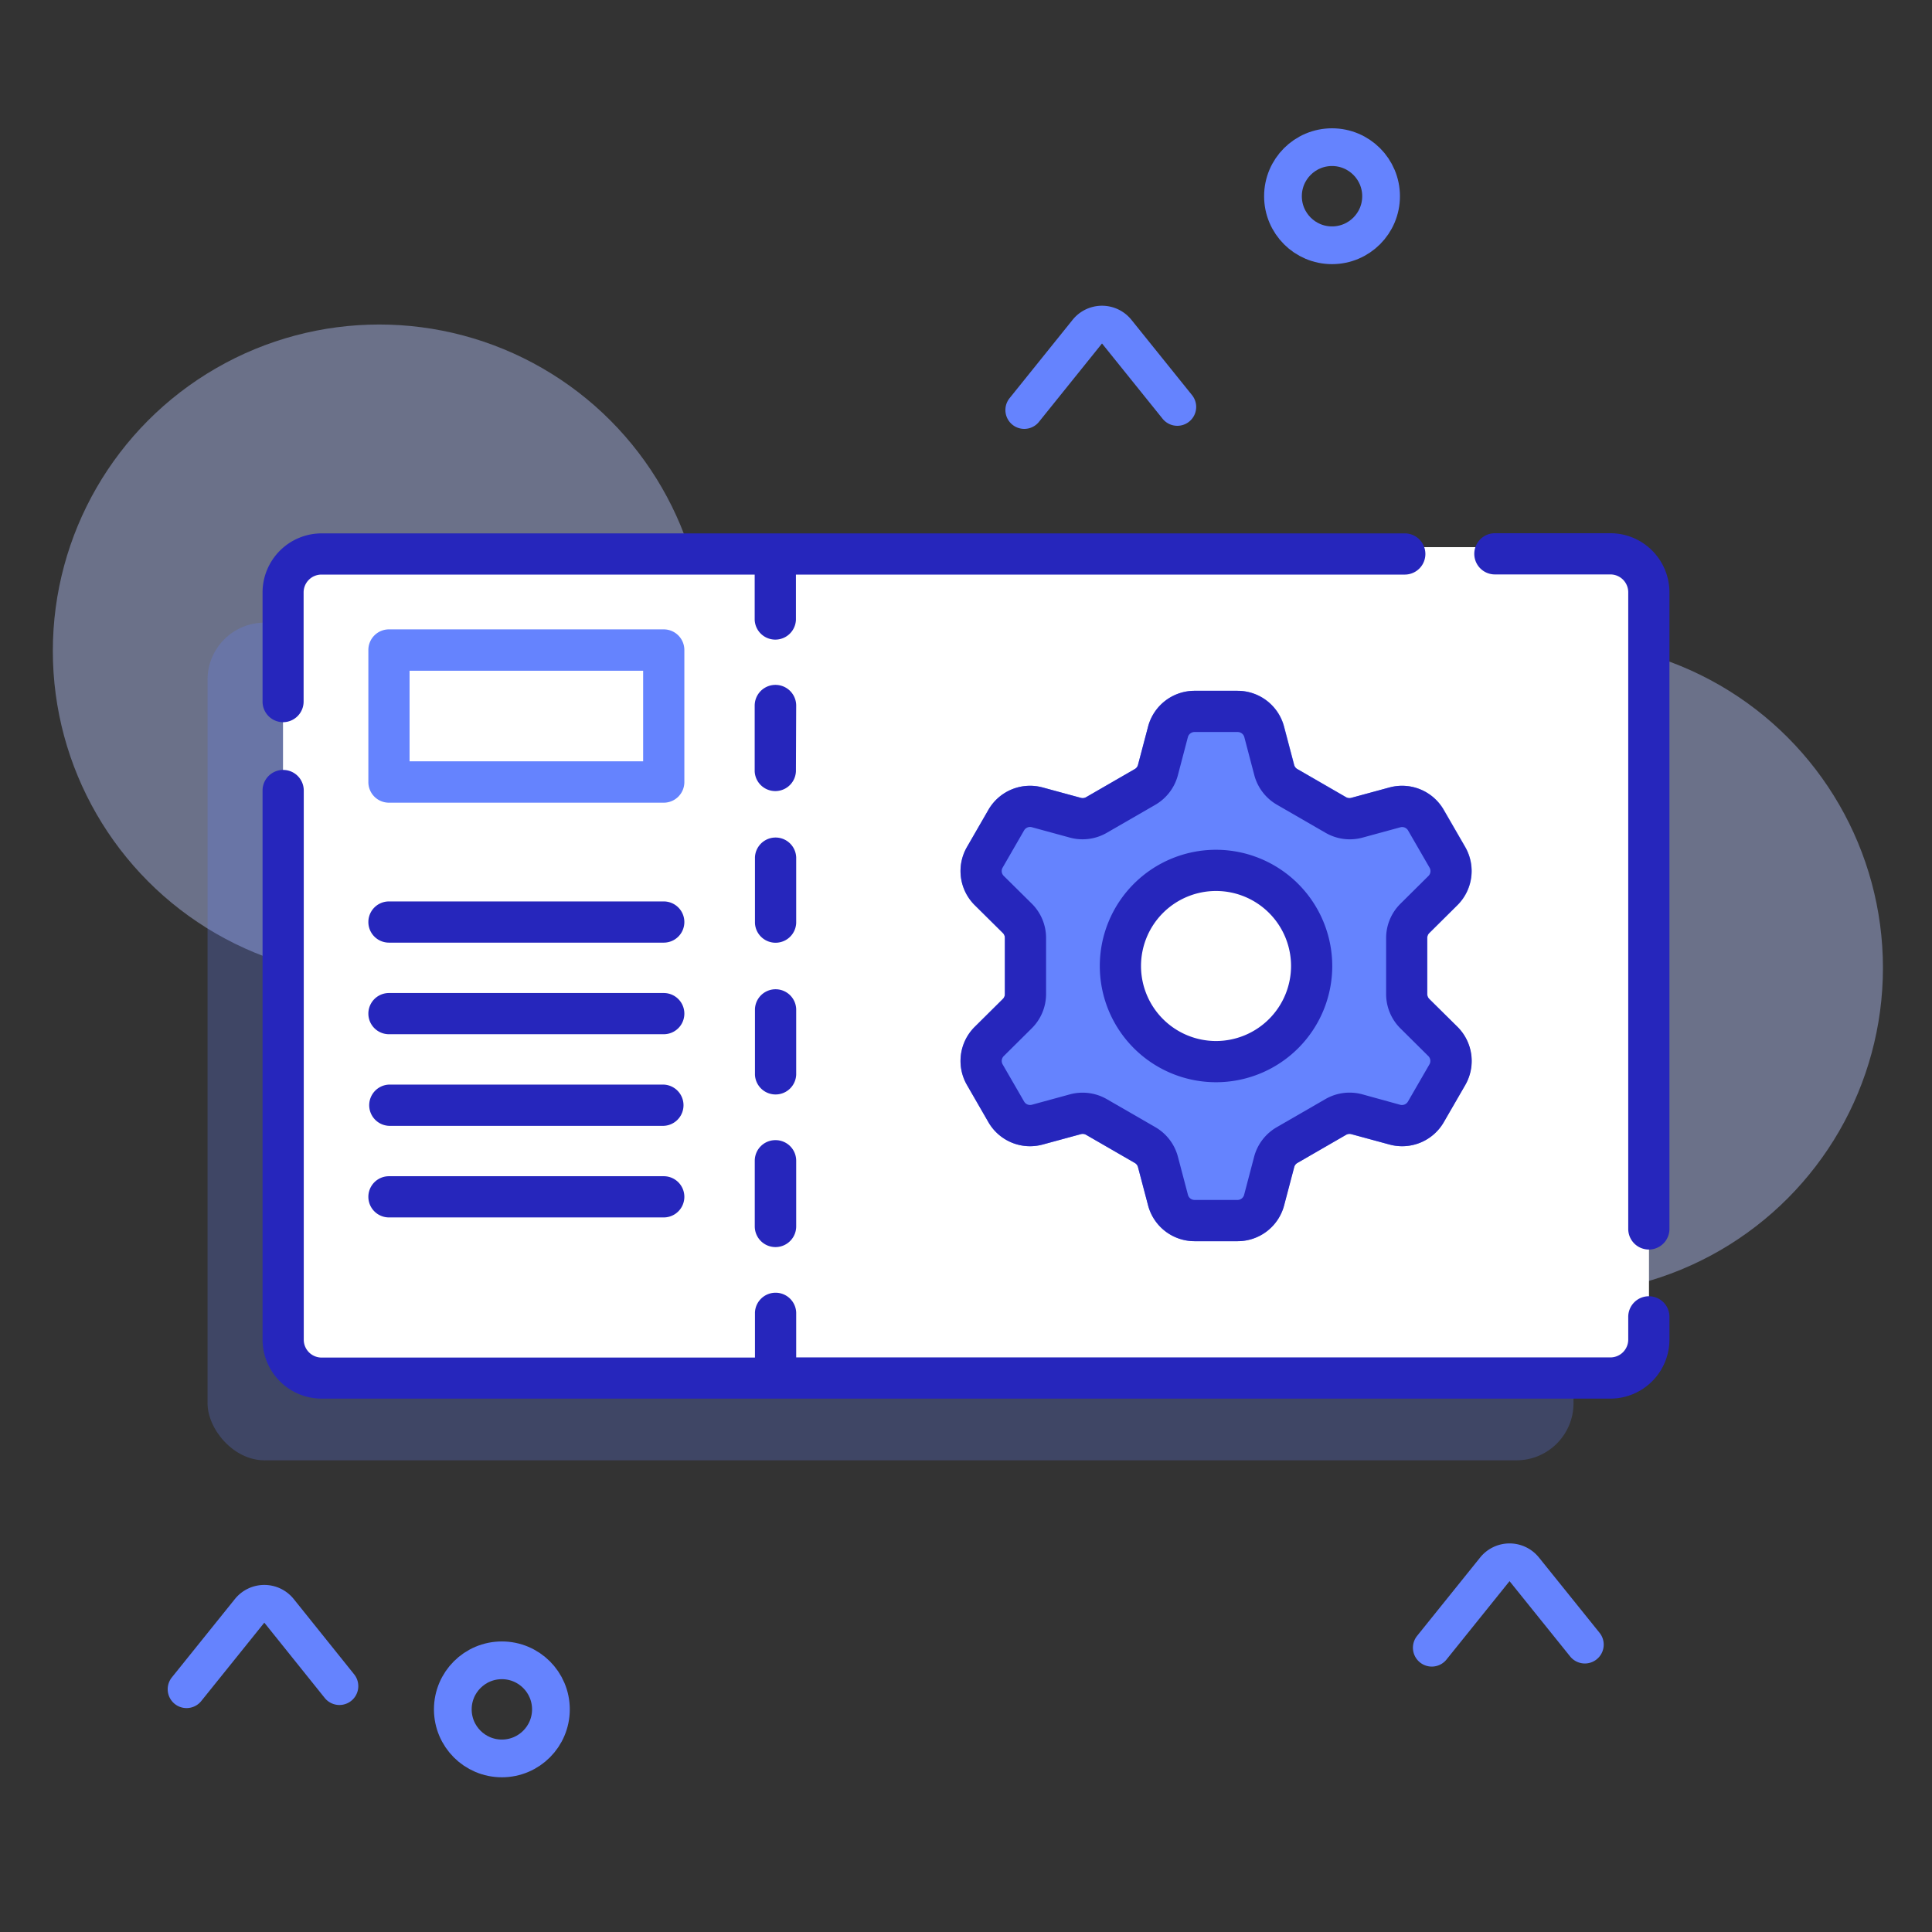 <svg id="Layer_1" data-name="Layer 1" xmlns="http://www.w3.org/2000/svg" viewBox="0 0 512 512"><rect x="0" y="0" width="512" height="512" fill="#333333" stroke="none"/><defs><style>.cls-1{fill:#b7c5ff;opacity:0.42;}.cls-2,.cls-5{fill:#6583fe;}.cls-2{opacity:0.25;}.cls-3{fill:#fff;}.cls-4{fill:#2626bc;}.cls-6{fill:none;stroke:#6583fe;stroke-linecap:round;stroke-miterlimit:10;stroke-width:10px;}</style></defs><circle class="cls-1" cx="100.5" cy="172.5" r="86.5"/><circle class="cls-1" cx="412.5" cy="256.5" r="86.5"/><rect class="cls-2" x="55" y="165" width="362" height="222" rx="15.13"/><rect class="cls-3" x="75" y="145" width="362" height="222" rx="15.13"/><path class="cls-4" d="M437,343.52A5.46,5.46,0,0,0,431.5,349V355a4.73,4.73,0,0,1-4.73,4.73H211V347.82a5.47,5.47,0,0,0-10.93,0v11.95H85.23A4.73,4.73,0,0,1,80.5,355V209.5a5.46,5.46,0,1,0-10.92,0V355a15.67,15.67,0,0,0,15.65,15.65H426.77A15.67,15.67,0,0,0,442.42,355V349A5.45,5.45,0,0,0,437,343.52Z"/><path class="cls-4" d="M426.77,141.31H396.16a5.46,5.46,0,0,0,0,10.92h30.61A4.73,4.73,0,0,1,431.5,157V325.68a5.46,5.46,0,1,0,10.92,0V157A15.67,15.67,0,0,0,426.77,141.31Z"/><path class="cls-4" d="M75,191.39a5.47,5.47,0,0,0,5.46-5.46V157a4.73,4.73,0,0,1,4.73-4.73H200v12a5.47,5.47,0,0,0,10.93,0v-12H372.28a5.46,5.46,0,1,0,0-10.92h-287A15.67,15.67,0,0,0,69.58,157v29A5.46,5.46,0,0,0,75,191.39Z"/><path class="cls-4" d="M211,187A5.47,5.47,0,0,0,200,187v17.41a5.47,5.47,0,0,0,10.93,0Z"/><path class="cls-4" d="M211,227.19a5.47,5.47,0,0,0-10.93,0V244.6a5.47,5.47,0,0,0,10.93,0Z"/><path class="cls-4" d="M211,267.4a5.47,5.47,0,0,0-10.93,0v17.41a5.47,5.47,0,0,0,10.93,0Z"/><path class="cls-4" d="M205.49,302.15a5.46,5.46,0,0,0-5.47,5.46V325A5.47,5.47,0,0,0,211,325V307.61A5.46,5.46,0,0,0,205.49,302.15Z"/><path class="cls-5" d="M181.36,172.26a5.47,5.47,0,0,0-5.46-5.47H103.08a5.46,5.46,0,0,0-5.46,5.47v35a5.45,5.45,0,0,0,5.46,5.46H175.9a5.46,5.46,0,0,0,5.46-5.46Zm-10.92,29.49h-61.9v-24h61.9Z"/><path class="cls-4" d="M175.9,238.89H103.08a5.46,5.46,0,1,0,0,10.92H175.9a5.46,5.46,0,0,0,0-10.92Z"/><path class="cls-4" d="M175.9,263.16H103.08a5.46,5.46,0,0,0,0,10.92H175.9a5.46,5.46,0,1,0,0-10.92Z"/><path class="cls-4" d="M175.9,287.43H103.08a5.47,5.47,0,0,0,0,10.93H175.9a5.47,5.47,0,0,0,0-10.93Z"/><path class="cls-4" d="M175.9,311.71H103.08a5.46,5.46,0,1,0,0,10.92H175.9a5.46,5.46,0,0,0,0-10.92Z"/><path class="cls-5" d="M386.2,272.12a12.75,12.75,0,0,1,2.07,15.42l-5.69,9.85a12.74,12.74,0,0,1-14.39,5.92l-10.11-2.75a1.83,1.83,0,0,0-1.39.18l-12.9,7.45a1.79,1.79,0,0,0-.85,1.11l-2.67,10.13a12.74,12.74,0,0,1-12.32,9.5H316.58a12.74,12.74,0,0,1-12.33-9.5l-2.67-10.13a1.79,1.79,0,0,0-.85-1.11l-12.9-7.45a1.79,1.79,0,0,0-1.39-.18l-10.11,2.75a12.74,12.74,0,0,1-14.39-5.92l-5.68-9.85a12.73,12.73,0,0,1,2.06-15.42l7.44-7.38a1.78,1.78,0,0,0,.54-1.29v-14.9a1.82,1.82,0,0,0-.54-1.3l-7.44-7.37a12.73,12.73,0,0,1-2.06-15.42l5.68-9.85a12.74,12.74,0,0,1,14.39-5.92l10.11,2.75a1.82,1.82,0,0,0,1.39-.18l12.9-7.45a1.79,1.79,0,0,0,.85-1.11l2.67-10.13a12.74,12.74,0,0,1,12.33-9.5H328a12.74,12.74,0,0,1,12.32,9.5l2.67,10.13a1.79,1.79,0,0,0,.85,1.11l12.9,7.45a1.83,1.83,0,0,0,1.39.18l10.11-2.75a12.74,12.74,0,0,1,14.39,5.92l5.69,9.85a12.75,12.75,0,0,1-2.07,15.42l-7.44,7.38a1.82,1.82,0,0,0-.54,1.29v14.9a1.84,1.84,0,0,0,.54,1.29Z"/><path class="cls-4" d="M378.76,264.74a1.84,1.84,0,0,1-.54-1.29v-14.9a1.82,1.82,0,0,1,.54-1.29l7.44-7.38a12.75,12.75,0,0,0,2.07-15.42l-5.69-9.85a12.74,12.74,0,0,0-14.39-5.92l-10.11,2.75a1.83,1.83,0,0,1-1.39-.18l-12.9-7.45a1.79,1.79,0,0,1-.85-1.11l-2.67-10.13a12.74,12.74,0,0,0-12.32-9.5H316.58a12.74,12.74,0,0,0-12.33,9.5l-2.67,10.13a1.79,1.79,0,0,1-.85,1.11l-12.9,7.45a1.82,1.82,0,0,1-1.39.18l-10.11-2.75a12.74,12.74,0,0,0-14.39,5.92l-5.68,9.85a12.73,12.73,0,0,0,2.06,15.42l7.44,7.37a1.82,1.82,0,0,1,.54,1.3v14.9a1.78,1.78,0,0,1-.54,1.29l-7.44,7.38a12.73,12.73,0,0,0-2.06,15.42l5.68,9.85a12.74,12.74,0,0,0,14.39,5.92l10.11-2.75a1.79,1.79,0,0,1,1.39.18l12.9,7.45a1.79,1.79,0,0,1,.85,1.11l2.67,10.13a12.74,12.74,0,0,0,12.33,9.5H328a12.74,12.74,0,0,0,12.32-9.5l2.67-10.13a1.79,1.79,0,0,1,.85-1.11l12.9-7.45a1.83,1.83,0,0,1,1.39-.18l10.11,2.75a12.74,12.74,0,0,0,14.39-5.92l5.69-9.85a12.75,12.75,0,0,0-2.07-15.42Zm.05,17.34-5.69,9.85a1.84,1.84,0,0,1-2.05.85L361,290a12.82,12.82,0,0,0-9.73,1.26l-12.9,7.45a12.83,12.83,0,0,0-6,7.79l-2.66,10.13A1.83,1.83,0,0,1,328,318H316.58a1.82,1.82,0,0,1-1.76-1.36l-2.67-10.13a12.85,12.85,0,0,0-5.95-7.79l-12.91-7.45a12.87,12.87,0,0,0-9.73-1.26l-10.1,2.76a1.83,1.83,0,0,1-2.06-.85l-5.69-9.85a1.82,1.82,0,0,1,.3-2.2l7.44-7.38a12.79,12.79,0,0,0,3.77-9.05v-14.9a12.79,12.79,0,0,0-3.77-9.05L266,232.12a1.8,1.8,0,0,1-.29-2.2l5.68-9.85a1.83,1.83,0,0,1,2.06-.85l10.1,2.76a12.82,12.82,0,0,0,9.73-1.26l12.91-7.45a12.85,12.85,0,0,0,5.95-7.79l2.66-10.13a1.83,1.83,0,0,1,1.76-1.36H328a1.83,1.83,0,0,1,1.76,1.36l2.66,10.13a12.83,12.83,0,0,0,6,7.79l12.9,7.45A12.82,12.82,0,0,0,361,222l10.11-2.76a1.82,1.82,0,0,1,2.05.85l5.69,9.85a1.82,1.82,0,0,1-.3,2.2l-7.44,7.38a12.79,12.79,0,0,0-3.77,9.05v14.9a12.79,12.79,0,0,0,3.77,9.05l7.44,7.38A1.82,1.82,0,0,1,378.81,282.08Z"/><circle class="cls-3" cx="322" cy="256" r="30"/><path class="cls-4" d="M322.26,225.2a30.8,30.8,0,1,0,30.8,30.8A30.84,30.84,0,0,0,322.26,225.2Zm0,50.68A19.88,19.88,0,1,1,342.14,256,19.9,19.9,0,0,1,322.26,275.88Z"/><path class="cls-6" d="M271.44,108.66l16.7-20.76a5,5,0,0,1,7.81,0L312,107.84"/><path class="cls-6" d="M49.44,447.66l16.7-20.76a5,5,0,0,1,7.81,0l16,19.94"/><path class="cls-6" d="M379.44,436.66l16.7-20.76a5,5,0,0,1,7.81,0L420,435.84"/><circle class="cls-6" cx="353" cy="52" r="13"/><circle class="cls-6" cx="133" cy="453" r="13"/></svg>